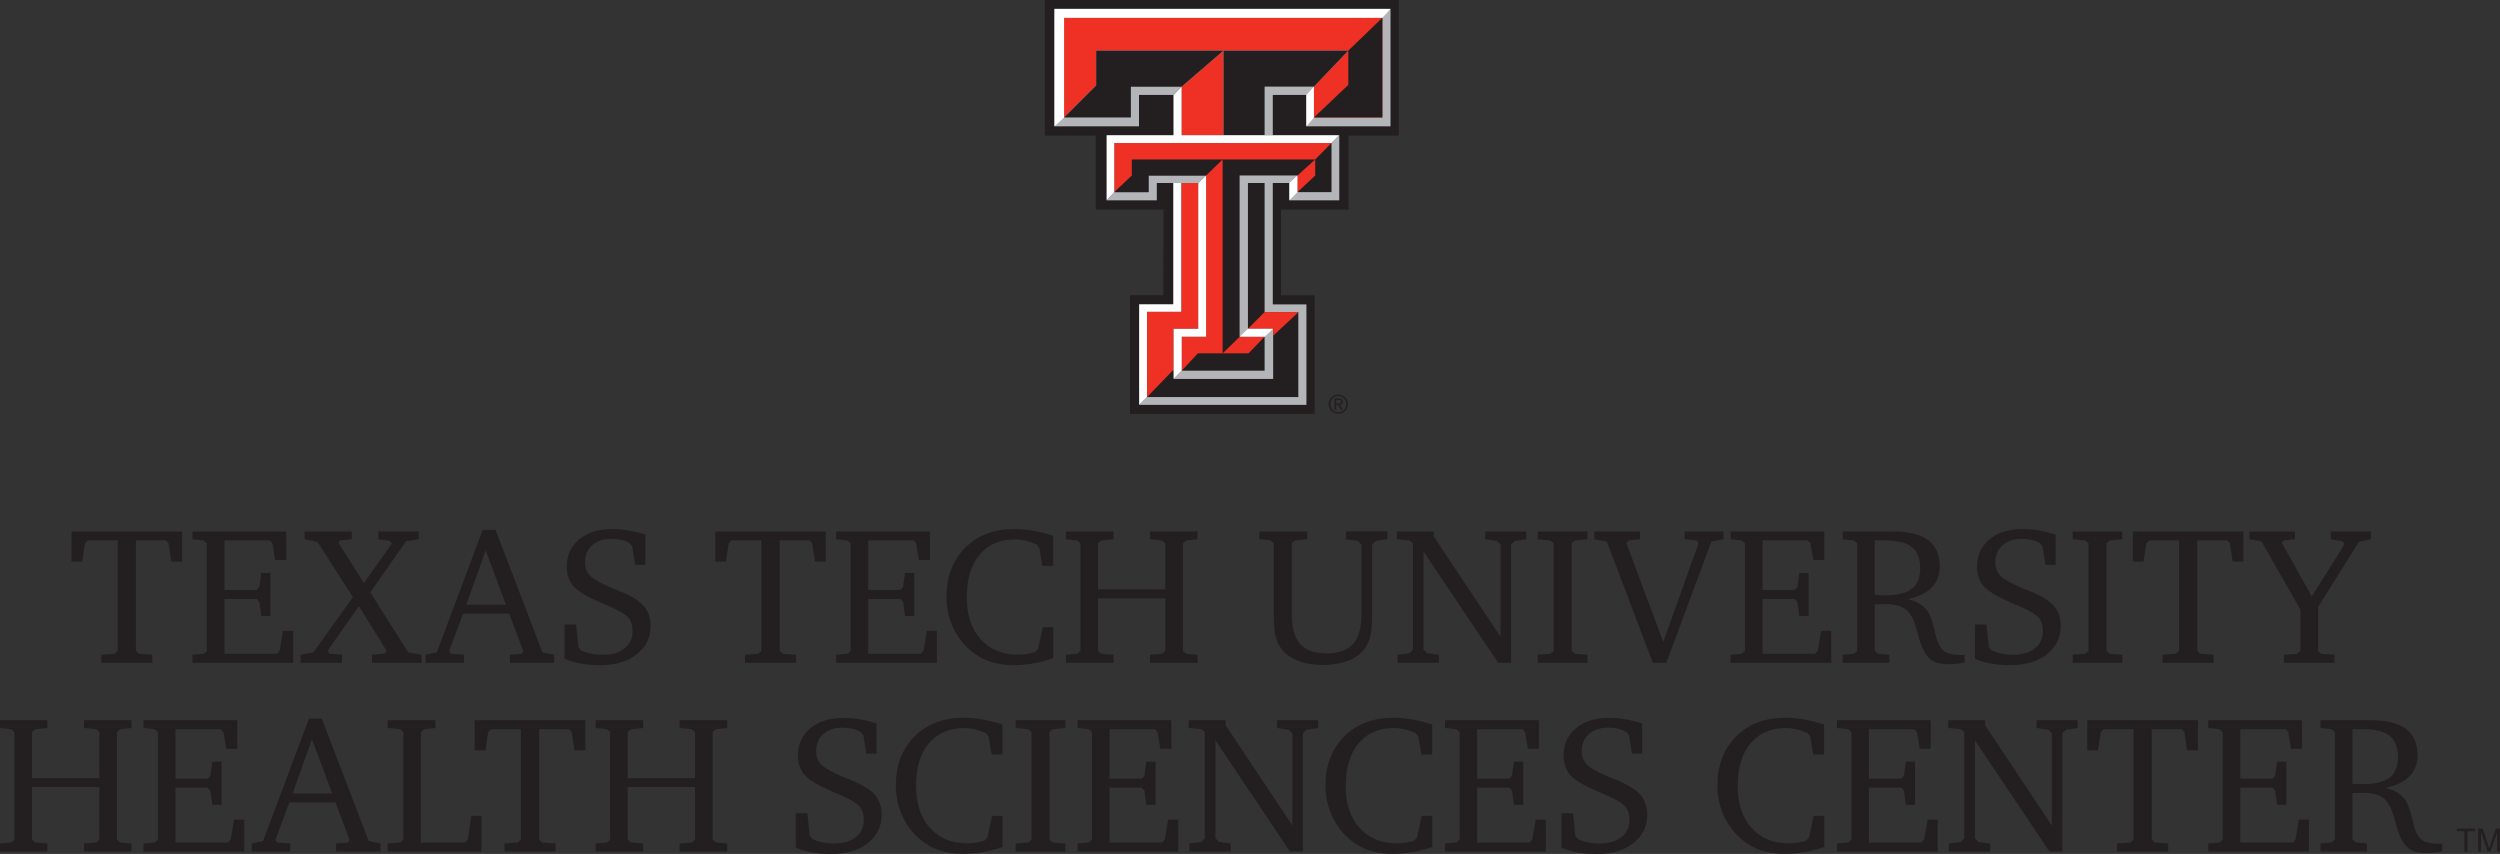 <?xml version="1.0" encoding="UTF-8"?> <svg xmlns="http://www.w3.org/2000/svg" xmlns:xlink="http://www.w3.org/1999/xlink" id="Layer_1" data-name="Layer 1" viewBox="0 0 344.91 117.81"><rect x="0" y="0" width="344.91" height="117.81" fill="#333333" stroke="none"/><defs><style> .cls-1 { clip-path: url(#clippath); } .cls-2 { fill: none; } .cls-2, .cls-3, .cls-4, .cls-5, .cls-6 { stroke-width: 0px; } .cls-7 { clip-path: url(#clippath-1); } .cls-3 { fill: #231f20; } .cls-4 { fill: #b3b5b8; } .cls-5 { fill: #fff; } .cls-6 { fill: #ee3124; } </style><clipPath id="clippath"><rect class="cls-2" x="144.16" width="48.79" height="57.08"></rect></clipPath><clipPath id="clippath-1"><rect class="cls-2" x="0" y="0" width="344.91" height="117.81"></rect></clipPath></defs><polygon class="cls-3" points="176.73 28.89 186.02 28.89 186.01 18.68 192.95 18.68 192.95 0 144.16 0 144.16 18.68 151.19 18.68 151.19 28.89 160.55 28.89 160.54 40.75 155.91 40.75 155.91 57.08 181.35 57.08 181.35 40.77 176.73 40.77 176.73 28.89"></polygon><polygon class="cls-3" points="176.73 28.89 186.02 28.89 186.01 18.68 192.95 18.68 192.95 0 144.16 0 144.16 18.68 151.19 18.68 151.19 28.89 160.55 28.89 160.54 40.75 155.91 40.75 155.91 57.08 181.35 57.08 181.35 40.77 176.73 40.77 176.73 28.89"></polygon><polygon class="cls-4" points="145.48 1.23 145.48 17.43 157.14 17.43 157.14 13.1 161.9 13.1 163.01 11.97 163.01 18.65 175.6 18.65 175.6 13.1 180.23 13.1 180.23 17.43 191.84 17.43 191.84 1.23 145.48 1.23"></polygon><polygon class="cls-5" points="180.23 17.43 181.28 16.21 181.28 11.95 180.23 13.1 180.23 17.43"></polygon><polygon class="cls-6" points="146.8 2.45 146.8 16.21 151.23 11.79 151.23 6.98 168.82 6.98 186.02 6.98 181.28 11.95 181.28 16.21 190.72 16.21 190.72 2.45 146.8 2.45"></polygon><polygon class="cls-6" points="163.01 18.65 168.8 18.65 168.8 6.98 163.01 11.97 163.01 18.65"></polygon><polygon class="cls-3" points="174.47 18.65 174.47 11.95 181.28 11.95 186.02 6.98 168.8 6.98 168.8 18.65 174.47 18.65"></polygon><polygon class="cls-3" points="186.02 6.98 186.02 11.71 181.28 16.21 190.72 16.21 190.72 2.45 186.02 6.98"></polygon><polygon class="cls-4" points="159.6 27.64 159.6 25.25 165.31 25.25 166.4 24.21 158.45 24.21 158.45 26.51 153.73 26.51 152.67 27.64 159.6 27.64"></polygon><polygon class="cls-4" points="172.17 25.25 174.47 25.25 174.47 43.05 179.12 43.05 179.12 43.08 179.12 54.78 158.25 54.78 157.16 55.86 180.24 55.86 180.24 42 175.6 42 175.6 25.25 177.89 25.25 177.89 27.64 184.77 27.64 184.77 18.65 183.7 19.73 183.7 26.51 179 26.51 179 24.21 171.02 24.21 171.02 46.45 174.47 46.45 174.47 51.14 163.04 51.14 161.91 52.28 175.65 52.28 175.65 45.36 172.17 45.36 172.17 25.25"></polygon><polygon class="cls-3" points="158.45 24.21 166.4 24.21 168.68 22 156.15 22 156.15 24.21 153.73 26.51 158.45 26.51 158.45 24.21"></polygon><polygon class="cls-3" points="146.8 16.21 151.23 11.79 151.23 6.98 168.8 6.98 163.01 11.97 156.02 11.97 156.02 16.21 146.8 16.21"></polygon><polygon class="cls-6" points="153.73 26.51 153.73 19.73 183.7 19.73 181.45 22 156.15 22 156.15 24.21 153.73 26.51"></polygon><polygon class="cls-6" points="174.47 46.45 172.25 48.75 168.68 48.75 171.04 46.45 174.47 46.45"></polygon><polygon class="cls-6" points="179 26.51 179 24.21 181.45 22 181.45 24.21 179 26.51"></polygon><polygon class="cls-5" points="145.48 17.43 146.8 16.21 146.8 2.45 190.72 2.45 191.84 1.22 145.48 1.22 145.48 17.43"></polygon><polygon class="cls-5" points="161.9 13.11 163.01 11.97 163.01 18.65 184.77 18.65 183.7 19.73 153.73 19.73 153.73 26.51 152.67 27.64 152.67 18.65 161.9 18.65 161.9 13.11"></polygon><polygon class="cls-5" points="179 24.21 179 26.51 177.89 27.64 177.89 25.25 179 24.21"></polygon><polygon class="cls-5" points="163.01 25.25 161.87 25.25 161.87 41.98 157.16 41.98 157.16 55.86 158.25 54.78 158.25 43.03 163.01 43.03 163.01 25.25"></polygon><polygon class="cls-6" points="172.17 45.36 175.65 45.35 175.65 46.32 179.12 43.08 179.12 43.05 174.47 43.05 172.17 45.36"></polygon><polygon class="cls-5" points="171.04 46.45 172.19 45.35 175.65 45.35 174.48 46.45 171.04 46.45"></polygon><polygon class="cls-6" points="166.4 24.21 166.4 46.46 163.04 46.46 163.04 51.14 165.26 48.75 168.68 48.75 168.68 22 166.4 24.21"></polygon><polygon class="cls-6" points="163.01 25.25 163.01 43.03 158.25 43.03 158.25 54.78 161.91 51 161.91 45.36 165.31 45.36 165.31 25.25 163.01 25.25"></polygon><polygon class="cls-5" points="166.4 24.21 165.31 25.25 165.31 45.36 161.91 45.36 161.91 52.28 163.04 51.14 163.04 46.46 166.4 46.46 166.4 24.21"></polygon><g class="cls-1"><path class="cls-3" d="M184.64,54.44c.72,0,1.33.57,1.33,1.32s-.61,1.33-1.33,1.33-1.34-.57-1.34-1.33.61-1.32,1.34-1.32M184.64,56.89c.61,0,1.09-.49,1.09-1.14s-.47-1.12-1.09-1.12-1.09.49-1.09,1.12.47,1.14,1.09,1.14M184.12,54.98h.6c.37,0,.54.15.54.44,0,.28-.17.4-.41.42l.44.68h-.26l-.42-.67h-.26v.67h-.24v-1.55ZM184.36,55.67h.25c.21,0,.41-.01.41-.25,0-.21-.18-.24-.34-.24h-.32v.49Z"></path></g><polygon class="cls-3" points="9.86 73.32 25.12 73.32 25.12 77.48 23.63 77.48 23.26 74.97 22.88 74.56 18.75 74.56 18.75 89.82 19.2 90.2 21.02 90.33 21.02 91.44 13.97 91.44 13.97 90.33 15.77 90.2 16.23 89.82 16.23 74.56 12.11 74.56 11.72 74.97 11.34 77.48 9.86 77.48 9.86 73.32"></polygon><polygon class="cls-3" points="26.55 91.44 26.55 90.33 28.08 90.2 28.54 89.82 28.54 74.95 28.08 74.56 26.55 74.4 26.55 73.32 39.49 73.32 39.49 77.27 37.97 77.27 37.59 74.97 37.22 74.56 30.97 74.56 30.97 81.39 35.4 81.39 35.78 81.01 36.04 79.04 37.32 79.04 37.32 84.99 36.04 84.99 35.78 83.04 35.4 82.63 30.97 82.63 30.97 90.2 38.21 90.2 38.59 89.77 39.05 87.04 40.45 87.04 40.45 91.44 26.55 91.44"></polygon><polygon class="cls-3" points="42.02 73.32 48.54 73.32 48.54 74.4 46.9 74.56 46.69 74.89 50.21 80.44 54.05 75 53.8 74.64 52.22 74.4 52.21 73.32 57.76 73.32 57.76 74.4 56.02 74.67 51.09 81.72 56.32 90 58.16 90.33 58.16 91.44 51.32 91.44 51.32 90.33 53.12 90.15 53.33 89.77 49.52 83.64 45.25 89.69 45.4 90.17 47.2 90.33 47.2 91.44 41.48 91.44 41.48 90.33 43.26 89.98 48.68 82.39 43.8 74.75 42.02 74.4 42.02 73.32"></polygon><path class="cls-3" d="M66.59,73.1h1.78l6.47,16.9,1.62.33v1.11h-6.12v-1.11l1.67-.13.19-.38-1.95-5.16h-6.36l-1.93,5.16.28.38,1.77.13v1.11h-5.31v-1.11l1.56-.33,6.33-16.9ZM67.01,75.93l-2.67,7.5h5.46l-2.79-7.5Z"></path><g class="cls-7"><path class="cls-3" d="M77.88,90.9v-4.75h1.6l.32,3.1.36.46c.39.2.85.36,1.36.46.51.11,1.06.16,1.66.16,1.27,0,2.26-.29,2.99-.88.73-.58,1.1-1.37,1.1-2.37,0-.5-.08-.93-.22-1.28-.15-.35-.38-.65-.7-.91-.54-.42-1.48-.91-2.79-1.46-.35-.15-.62-.26-.8-.34-1.85-.8-3.07-1.54-3.67-2.24-.6-.69-.9-1.58-.9-2.68,0-1.55.57-2.8,1.71-3.75,1.14-.95,2.65-1.43,4.53-1.43.76,0,1.52.06,2.28.19.76.13,1.53.32,2.33.57v4.18h-1.41l-.41-2.57-.4-.45c-.34-.19-.72-.34-1.12-.43-.41-.09-.85-.14-1.32-.14-1.12,0-2.02.29-2.68.88-.66.58-.99,1.38-.99,2.38,0,.73.23,1.34.69,1.82s1.49,1.06,3.09,1.74c.16.06.4.15.73.28,1.55.61,2.66,1.25,3.35,1.91.39.37.68.81.89,1.32.2.51.3,1.06.3,1.65,0,1.63-.64,2.95-1.91,3.95-1.28,1-2.97,1.5-5.08,1.5-.93,0-1.81-.07-2.63-.22-.82-.15-1.57-.37-2.23-.65"></path><polygon class="cls-3" points="98.68 73.32 113.93 73.32 113.93 77.48 112.44 77.48 112.07 74.97 111.69 74.56 107.56 74.56 107.56 89.82 108.01 90.2 109.83 90.33 109.83 91.44 102.78 91.44 102.78 90.33 104.58 90.2 105.04 89.82 105.04 74.56 100.92 74.56 100.53 74.97 100.15 77.48 98.68 77.48 98.68 73.32"></polygon><polygon class="cls-3" points="115.36 91.44 115.36 90.33 116.89 90.2 117.36 89.82 117.36 74.95 116.89 74.56 115.36 74.4 115.36 73.32 128.3 73.32 128.3 77.27 126.78 77.27 126.4 74.97 126.03 74.56 119.78 74.56 119.78 81.39 124.21 81.39 124.59 81.01 124.86 79.04 126.14 79.04 126.14 84.99 124.86 84.99 124.59 83.04 124.21 82.63 119.78 82.63 119.78 90.2 127.02 90.2 127.4 89.77 127.86 87.04 129.26 87.04 129.26 91.44 115.36 91.44"></polygon><path class="cls-3" d="M145.29,90.82c-.89.31-1.79.54-2.71.71-.92.16-1.83.24-2.73.24s-1.72-.09-2.49-.28c-.77-.18-1.48-.45-2.11-.8-1.45-.83-2.59-1.98-3.42-3.46-.83-1.48-1.25-3.1-1.25-4.86,0-2.81.86-5.08,2.58-6.8,1.72-1.72,3.98-2.58,6.8-2.58.79,0,1.63.08,2.53.23.89.15,1.83.38,2.81.69v4.15h-1.5l-.41-2.45-.36-.49c-.52-.24-1.02-.41-1.51-.53-.49-.11-.99-.17-1.5-.17-2.07,0-3.69.7-4.87,2.11-1.18,1.41-1.77,3.35-1.77,5.83s.63,4.38,1.9,5.81c1.26,1.43,2.98,2.15,5.16,2.15.39,0,.77-.03,1.17-.09.39-.06.79-.15,1.18-.27l.42-.42.66-3.01h1.45v4.27Z"></path><polygon class="cls-3" points="147.07 73.32 153.63 73.32 153.63 74.4 151.95 74.56 151.49 74.95 151.49 81.31 160.78 81.31 160.78 74.95 160.32 74.56 158.65 74.4 158.65 73.32 165.22 73.32 165.22 74.4 163.67 74.56 163.21 74.95 163.21 89.82 163.67 90.2 165.22 90.33 165.22 91.44 158.65 91.44 158.65 90.33 160.32 90.2 160.78 89.82 160.78 82.55 151.49 82.55 151.49 89.82 151.95 90.2 153.63 90.33 153.63 91.44 147.07 91.44 147.07 90.33 148.6 90.2 149.06 89.82 149.06 74.95 148.6 74.56 147.07 74.4 147.07 73.32"></polygon><path class="cls-3" d="M173.73,73.32h6.62v1.08l-1.67.16-.46.38v9.77c0,1.89.39,3.27,1.15,4.13.77.87,1.99,1.3,3.66,1.3s2.88-.43,3.65-1.3c.77-.87,1.15-2.24,1.15-4.13v-9.59l-.51-.49-1.62-.24v-1.08h5.71v1.08l-1.62.24-.49.49v9.82c0,1.29-.09,2.28-.28,2.97-.18.68-.49,1.28-.91,1.79-.54.65-1.29,1.16-2.27,1.51-.98.36-2.08.54-3.32.54s-2.36-.18-3.33-.54c-.97-.36-1.73-.86-2.26-1.51-.42-.52-.73-1.12-.91-1.82-.19-.69-.28-1.67-.28-2.94v-10.01l-.46-.38-1.54-.16v-1.08Z"></path><polygon class="cls-3" points="192.8 91.44 192.8 90.33 194.45 90.12 194.94 89.61 194.94 74.95 194.45 74.56 192.72 74.4 192.72 73.32 197.8 73.32 197.8 74 207.02 87.84 207.02 75.13 206.53 74.64 204.91 74.4 204.91 73.32 210.58 73.32 210.58 74.4 208.95 74.64 208.47 75.13 208.47 91.44 206.69 91.44 196.4 76.11 196.4 89.61 196.89 90.12 198.51 90.33 198.51 91.44 192.8 91.44"></polygon><polygon class="cls-3" points="212.16 91.44 212.16 90.33 213.89 90.2 214.35 89.82 214.35 74.95 213.89 74.56 212.16 74.4 212.16 73.32 219.02 73.32 219.02 74.4 217.29 74.56 216.83 74.95 216.83 89.82 217.29 90.2 219.02 90.33 219.02 91.44 212.16 91.44"></polygon><polygon class="cls-3" points="219.96 73.32 226.27 73.32 226.27 74.4 224.7 74.56 224.39 74.95 229.47 88.55 234.34 74.95 234.09 74.56 232.41 74.4 232.41 73.32 237.78 73.32 237.78 74.4 236.11 74.72 229.9 91.44 228.03 91.44 221.69 74.72 219.96 74.4 219.96 73.32"></polygon><polygon class="cls-3" points="238.75 91.44 238.75 90.33 240.28 90.2 240.74 89.82 240.74 74.95 240.28 74.56 238.75 74.4 238.75 73.32 251.69 73.32 251.69 77.27 250.17 77.27 249.79 74.97 249.42 74.56 243.17 74.56 243.17 81.39 247.6 81.39 247.98 81.01 248.24 79.04 249.52 79.04 249.52 84.99 248.24 84.99 247.98 83.04 247.6 82.63 243.17 82.63 243.17 90.2 250.41 90.2 250.79 89.77 251.25 87.04 252.65 87.04 252.65 91.44 238.75 91.44"></polygon><path class="cls-3" d="M254.23,73.32h6.88c2.21,0,3.84.4,4.91,1.19,1.06.8,1.6,2.01,1.6,3.66,0,1.17-.37,2.13-1.1,2.88-.73.75-1.82,1.28-3.27,1.6.68.18,1.24.42,1.7.72.46.29.82.66,1.08,1.1.29.48.55,1.19.77,2.12.22.93.39,1.56.5,1.87.27.74.65,1.24,1.12,1.51.47.27,1.27.4,2.39.4h.24v1.03c-.4.08-.78.14-1.12.18-.34.04-.67.06-.98.06-.64,0-1.18-.06-1.62-.18-.44-.12-.81-.32-1.1-.59-.66-.56-1.19-1.66-1.61-3.3-.16-.59-.28-1.03-.38-1.32-.36-1.1-.84-1.86-1.46-2.28-.62-.42-1.54-.63-2.78-.63-.26,0-.68.01-1.26.04h-.09v6.44l.46.38,1.54.13v1.11h-6.42v-1.11l1.53-.13.46-.38v-14.87l-.46-.38-1.53-.16v-1.08ZM258.64,74.56v7.53s.09.01.16.01c.57.03.99.04,1.25.04,1.69,0,2.92-.3,3.7-.9.78-.6,1.17-1.55,1.17-2.85s-.39-2.32-1.17-2.93c-.78-.61-2.05-.91-3.8-.91h-1.3Z"></path><path class="cls-3" d="M272.47,90.9v-4.75h1.59l.32,3.1.36.46c.39.2.85.36,1.36.46.51.11,1.06.16,1.66.16,1.27,0,2.26-.29,2.99-.88.73-.58,1.1-1.37,1.1-2.37,0-.5-.08-.93-.23-1.28-.15-.35-.38-.65-.7-.91-.54-.42-1.48-.91-2.79-1.46-.35-.15-.62-.26-.8-.34-1.85-.8-3.07-1.54-3.67-2.24-.6-.69-.9-1.58-.9-2.68,0-1.55.57-2.8,1.71-3.75,1.14-.95,2.65-1.43,4.53-1.43.76,0,1.52.06,2.28.19.76.13,1.54.32,2.33.57v4.18h-1.41l-.41-2.57-.4-.45c-.34-.19-.72-.34-1.12-.43-.4-.09-.84-.14-1.32-.14-1.12,0-2.02.29-2.68.88-.66.58-.99,1.38-.99,2.38,0,.73.23,1.34.69,1.82s1.49,1.06,3.09,1.74c.16.06.4.15.72.28,1.55.61,2.66,1.25,3.35,1.91.39.37.68.81.88,1.32.2.51.3,1.06.3,1.65,0,1.63-.64,2.95-1.91,3.95-1.28,1-2.97,1.5-5.08,1.5-.93,0-1.81-.07-2.63-.22-.82-.15-1.57-.37-2.23-.65"></path><polygon class="cls-3" points="285.95 91.44 285.95 90.33 287.67 90.2 288.14 89.82 288.14 74.95 287.67 74.56 285.95 74.4 285.95 73.32 292.8 73.32 292.8 74.4 291.08 74.56 290.62 74.95 290.62 89.82 291.08 90.2 292.8 90.33 292.8 91.44 285.95 91.44"></polygon><polygon class="cls-3" points="294.26 73.32 309.51 73.32 309.51 77.48 308.02 77.48 307.65 74.97 307.27 74.56 303.14 74.56 303.14 89.82 303.59 90.2 305.41 90.33 305.41 91.44 298.36 91.44 298.36 90.33 300.16 90.2 300.62 89.82 300.62 74.56 296.5 74.56 296.11 74.97 295.73 77.48 294.26 77.48 294.26 73.32"></polygon><polygon class="cls-3" points="310.34 73.32 316.61 73.32 316.61 74.4 315.07 74.56 314.8 74.87 318.94 82.29 323.47 75.08 323.22 74.69 321.57 74.4 321.57 73.32 327.09 73.32 327.09 74.4 325.44 74.75 319.82 83.74 319.82 89.82 320.26 90.2 322.09 90.33 322.09 91.44 315.1 91.44 315.1 90.33 316.93 90.2 317.37 89.82 317.37 84.1 311.99 74.67 310.34 74.4 310.34 73.32"></polygon><polygon class="cls-3" points="0 99.36 6.55 99.36 6.55 100.44 4.88 100.6 4.42 100.98 4.42 107.35 13.71 107.35 13.71 100.98 13.25 100.6 11.58 100.44 11.58 99.36 18.14 99.36 18.14 100.44 16.6 100.6 16.14 100.98 16.14 115.86 16.6 116.24 18.14 116.37 18.14 117.48 11.58 117.48 11.58 116.37 13.25 116.24 13.71 115.86 13.71 108.59 4.42 108.59 4.42 115.86 4.88 116.24 6.55 116.37 6.55 117.48 0 117.48 0 116.37 1.53 116.24 1.99 115.86 1.99 100.98 1.53 100.6 0 100.44 0 99.36"></polygon><polygon class="cls-3" points="19.79 117.48 19.79 116.37 21.32 116.24 21.78 115.86 21.78 100.98 21.32 100.6 19.79 100.44 19.79 99.36 32.73 99.36 32.73 103.31 31.21 103.31 30.83 101.01 30.46 100.6 24.21 100.6 24.21 107.43 28.64 107.43 29.02 107.05 29.29 105.09 30.57 105.09 30.57 111.03 29.29 111.03 29.02 109.08 28.64 108.67 24.21 108.67 24.21 116.24 31.45 116.24 31.83 115.81 32.29 113.08 33.69 113.08 33.69 117.48 19.79 117.48"></polygon><path class="cls-3" d="M42.62,99.14h1.78l6.47,16.9,1.62.33v1.11h-6.12v-1.11l1.67-.13.19-.38-1.95-5.16h-6.36l-1.93,5.16.28.38,1.77.13v1.11h-5.31v-1.11l1.56-.33,6.33-16.9ZM43.04,101.97l-2.67,7.5h5.46l-2.79-7.5Z"></path><polygon class="cls-3" points="53.48 117.48 53.48 116.37 55.19 116.24 55.65 115.86 55.65 100.98 55.19 100.6 53.48 100.44 53.48 99.36 60.08 99.36 60.08 100.44 58.53 100.6 58.07 100.98 58.07 116.24 64.18 116.24 64.56 115.81 65.02 112.56 66.42 112.56 66.42 117.48 53.48 117.48"></polygon><polygon class="cls-3" points="65.49 99.36 80.75 99.36 80.75 103.52 79.26 103.52 78.89 101.01 78.51 100.6 74.38 100.6 74.38 115.86 74.83 116.24 76.65 116.37 76.65 117.48 69.6 117.48 69.6 116.37 71.4 116.24 71.86 115.86 71.86 100.6 67.74 100.6 67.35 101.01 66.97 103.52 65.49 103.52 65.49 99.36"></polygon><polygon class="cls-3" points="82.18 99.36 88.73 99.36 88.73 100.44 87.06 100.6 86.6 100.98 86.6 107.35 95.89 107.35 95.89 100.98 95.43 100.6 93.76 100.44 93.76 99.36 100.33 99.36 100.33 100.44 98.78 100.6 98.32 100.98 98.32 115.86 98.78 116.24 100.33 116.37 100.33 117.48 93.76 117.48 93.76 116.37 95.43 116.24 95.89 115.86 95.89 108.59 86.6 108.59 86.6 115.86 87.06 116.24 88.73 116.37 88.73 117.48 82.18 117.48 82.18 116.37 83.71 116.24 84.17 115.86 84.17 100.98 83.71 100.6 82.18 100.44 82.18 99.36"></polygon><path class="cls-3" d="M109.79,116.94v-4.75h1.6l.32,3.1.36.46c.4.2.85.36,1.36.46.51.11,1.06.16,1.66.16,1.27,0,2.26-.29,2.99-.88.73-.58,1.09-1.37,1.09-2.37,0-.5-.07-.93-.23-1.28-.15-.35-.38-.66-.7-.91-.54-.42-1.48-.91-2.79-1.46-.35-.15-.62-.26-.8-.34-1.85-.8-3.07-1.54-3.66-2.23-.6-.69-.9-1.58-.9-2.68,0-1.55.57-2.8,1.71-3.75,1.14-.95,2.65-1.43,4.53-1.43.76,0,1.51.06,2.27.19.76.13,1.54.32,2.33.57v4.18h-1.41l-.41-2.57-.4-.45c-.34-.19-.72-.34-1.12-.43-.4-.09-.84-.14-1.32-.14-1.12,0-2.02.29-2.68.88-.66.58-.99,1.38-.99,2.38,0,.73.23,1.34.69,1.82.46.48,1.49,1.06,3.09,1.74.16.06.4.15.73.28,1.55.62,2.66,1.25,3.35,1.91.39.37.68.81.88,1.32.2.51.3,1.06.3,1.65,0,1.63-.64,2.95-1.91,3.95-1.27,1-2.97,1.5-5.08,1.5-.93,0-1.81-.07-2.63-.22-.82-.15-1.57-.36-2.23-.65"></path><path class="cls-3" d="M138.31,116.86c-.89.31-1.79.54-2.72.7-.92.16-1.83.24-2.73.24s-1.72-.09-2.49-.28c-.77-.18-1.48-.45-2.11-.8-1.45-.83-2.59-1.98-3.42-3.46-.83-1.48-1.25-3.1-1.25-4.86,0-2.81.86-5.08,2.58-6.8,1.72-1.72,3.98-2.58,6.8-2.58.79,0,1.63.08,2.53.23.89.15,1.83.39,2.81.69v4.15h-1.5l-.41-2.45-.36-.49c-.52-.24-1.02-.41-1.52-.53-.49-.11-.99-.17-1.5-.17-2.07,0-3.69.7-4.87,2.11-1.18,1.41-1.77,3.35-1.77,5.83s.63,4.38,1.9,5.81c1.27,1.43,2.98,2.15,5.16,2.15.39,0,.77-.03,1.17-.09.39-.06.78-.15,1.18-.27l.42-.42.66-3.01h1.45v4.27Z"></path><polygon class="cls-3" points="140.12 117.48 140.12 116.37 141.85 116.24 142.31 115.86 142.31 100.98 141.85 100.6 140.12 100.44 140.12 99.36 146.98 99.36 146.98 100.44 145.25 100.6 144.79 100.98 144.79 115.86 145.25 116.24 146.98 116.37 146.98 117.48 140.12 117.48"></polygon><polygon class="cls-3" points="148.66 117.48 148.66 116.37 150.19 116.24 150.65 115.86 150.65 100.98 150.19 100.6 148.66 100.44 148.66 99.36 161.6 99.36 161.6 103.31 160.08 103.31 159.7 101.01 159.33 100.6 153.08 100.6 153.08 107.43 157.51 107.43 157.89 107.05 158.15 105.09 159.43 105.09 159.43 111.03 158.15 111.03 157.89 109.08 157.51 108.67 153.08 108.67 153.08 116.24 160.32 116.24 160.7 115.81 161.16 113.08 162.56 113.08 162.56 117.48 148.66 117.48"></polygon><polygon class="cls-3" points="164.09 117.48 164.09 116.37 165.74 116.16 166.22 115.65 166.22 100.98 165.74 100.6 164.01 100.44 164.01 99.36 169.09 99.36 169.09 100.04 178.3 113.88 178.3 101.17 177.81 100.68 176.19 100.44 176.19 99.36 181.86 99.36 181.86 100.44 180.24 100.68 179.75 101.17 179.75 117.48 177.97 117.48 167.69 102.15 167.69 115.65 168.18 116.16 169.8 116.37 169.8 117.48 164.09 117.48"></polygon><path class="cls-3" d="M197.59,116.86c-.89.31-1.79.54-2.72.7-.92.16-1.83.24-2.73.24s-1.72-.09-2.49-.28c-.77-.18-1.48-.45-2.11-.8-1.45-.83-2.59-1.98-3.42-3.46-.83-1.48-1.25-3.1-1.25-4.86,0-2.81.86-5.08,2.58-6.8,1.72-1.72,3.98-2.58,6.8-2.58.79,0,1.63.08,2.53.23.89.15,1.83.39,2.81.69v4.15h-1.5l-.41-2.45-.36-.49c-.52-.24-1.02-.41-1.52-.53-.49-.11-.99-.17-1.5-.17-2.07,0-3.69.7-4.87,2.11-1.18,1.41-1.77,3.35-1.77,5.83s.63,4.38,1.9,5.81c1.27,1.43,2.98,2.15,5.16,2.15.39,0,.77-.03,1.17-.09.39-.06.78-.15,1.18-.27l.42-.42.66-3.01h1.45v4.27Z"></path><polygon class="cls-3" points="199.37 117.48 199.37 116.37 200.9 116.24 201.37 115.86 201.37 100.98 200.9 100.6 199.37 100.44 199.37 99.36 212.31 99.36 212.31 103.31 210.79 103.31 210.41 101.01 210.04 100.6 203.79 100.6 203.79 107.43 208.22 107.43 208.6 107.05 208.87 105.09 210.15 105.09 210.15 111.03 208.87 111.03 208.6 109.08 208.22 108.67 203.79 108.67 203.79 116.24 211.03 116.24 211.41 115.81 211.87 113.08 213.27 113.08 213.27 117.48 199.37 117.48"></polygon><path class="cls-3" d="M215.42,116.94v-4.75h1.6l.32,3.1.36.46c.4.2.85.36,1.36.46.51.11,1.06.16,1.66.16,1.27,0,2.26-.29,2.99-.88.73-.58,1.09-1.37,1.09-2.37,0-.5-.07-.93-.23-1.28-.15-.35-.38-.66-.7-.91-.54-.42-1.48-.91-2.79-1.46-.35-.15-.62-.26-.8-.34-1.85-.8-3.07-1.54-3.66-2.23-.6-.69-.9-1.58-.9-2.68,0-1.55.57-2.8,1.71-3.75,1.14-.95,2.65-1.43,4.53-1.43.76,0,1.51.06,2.27.19.76.13,1.54.32,2.33.57v4.18h-1.41l-.41-2.57-.4-.45c-.34-.19-.72-.34-1.12-.43-.4-.09-.84-.14-1.32-.14-1.12,0-2.02.29-2.68.88-.66.58-.99,1.38-.99,2.38,0,.73.23,1.34.69,1.82.46.48,1.49,1.06,3.09,1.74.16.06.4.15.72.28,1.55.62,2.66,1.25,3.35,1.91.39.37.68.81.88,1.32.2.51.3,1.06.3,1.65,0,1.63-.64,2.95-1.91,3.95-1.27,1-2.97,1.5-5.08,1.5-.93,0-1.81-.07-2.63-.22-.82-.15-1.57-.36-2.23-.65"></path><path class="cls-3" d="M251.65,116.86c-.89.31-1.79.54-2.71.7-.92.16-1.83.24-2.73.24s-1.72-.09-2.49-.28c-.77-.18-1.48-.45-2.11-.8-1.45-.83-2.59-1.98-3.42-3.46-.83-1.48-1.25-3.1-1.25-4.86,0-2.81.86-5.08,2.58-6.8,1.72-1.72,3.98-2.58,6.8-2.58.79,0,1.63.08,2.53.23.89.15,1.83.39,2.81.69v4.15h-1.5l-.41-2.45-.36-.49c-.52-.24-1.02-.41-1.51-.53-.49-.11-.99-.17-1.5-.17-2.07,0-3.69.7-4.87,2.11-1.18,1.41-1.77,3.35-1.77,5.83s.63,4.38,1.9,5.81c1.26,1.43,2.98,2.15,5.16,2.15.39,0,.78-.03,1.17-.09.39-.06.79-.15,1.18-.27l.42-.42.66-3.01h1.45v4.27Z"></path><polygon class="cls-3" points="253.44 117.48 253.44 116.37 254.97 116.24 255.43 115.86 255.43 100.98 254.97 100.6 253.44 100.44 253.44 99.36 266.37 99.36 266.37 103.31 264.86 103.31 264.47 101.01 264.1 100.6 257.85 100.6 257.85 107.43 262.29 107.43 262.67 107.05 262.93 105.09 264.21 105.09 264.21 111.03 262.93 111.03 262.67 109.08 262.29 108.67 257.85 108.67 257.85 116.24 265.09 116.24 265.47 115.81 265.94 113.08 267.33 113.08 267.33 117.48 253.44 117.48"></polygon><polygon class="cls-3" points="268.87 117.48 268.87 116.37 270.51 116.16 271 115.65 271 100.98 270.51 100.6 268.79 100.44 268.79 99.36 273.86 99.36 273.86 100.04 283.08 113.88 283.08 101.17 282.59 100.68 280.97 100.44 280.97 99.36 286.64 99.36 286.64 100.44 285.02 100.68 284.53 101.17 284.53 117.48 282.75 117.48 272.47 102.15 272.47 115.65 272.95 116.16 274.58 116.37 274.58 117.48 268.87 117.48"></polygon><polygon class="cls-3" points="287.97 99.36 303.23 99.36 303.23 103.52 301.74 103.52 301.37 101.01 300.99 100.6 296.86 100.6 296.86 115.86 297.31 116.24 299.13 116.37 299.13 117.48 292.07 117.48 292.07 116.37 293.88 116.24 294.34 115.86 294.34 100.6 290.21 100.6 289.83 101.01 289.45 103.52 287.97 103.52 287.97 99.36"></polygon><polygon class="cls-3" points="304.66 117.48 304.66 116.37 306.19 116.24 306.65 115.86 306.65 100.98 306.19 100.6 304.66 100.44 304.66 99.36 317.6 99.36 317.6 103.31 316.08 103.31 315.7 101.01 315.33 100.6 309.08 100.6 309.08 107.43 313.51 107.43 313.89 107.05 314.16 105.09 315.43 105.09 315.43 111.03 314.16 111.03 313.89 109.08 313.51 108.67 309.08 108.67 309.08 116.24 316.32 116.24 316.7 115.81 317.16 113.08 318.56 113.08 318.56 117.48 304.66 117.48"></polygon><path class="cls-3" d="M320.14,99.36h6.88c2.21,0,3.84.4,4.91,1.19,1.06.79,1.6,2.01,1.6,3.66,0,1.17-.37,2.13-1.1,2.88-.73.75-1.82,1.29-3.27,1.6.68.19,1.24.42,1.7.72.46.3.82.66,1.08,1.1.29.48.55,1.19.77,2.12.22.93.39,1.55.5,1.87.27.74.65,1.24,1.12,1.51.47.27,1.27.4,2.39.4h.24v1.03c-.4.08-.78.14-1.12.18-.34.04-.67.06-.98.06-.64,0-1.18-.06-1.62-.18-.44-.12-.81-.32-1.1-.59-.66-.56-1.19-1.66-1.61-3.3-.16-.59-.28-1.03-.38-1.32-.36-1.1-.84-1.86-1.46-2.28-.62-.42-1.54-.63-2.78-.63-.26,0-.68.01-1.26.04h-.09v6.43l.46.38,1.54.13v1.11h-6.42v-1.11l1.53-.13.46-.38v-14.87l-.46-.38-1.53-.16v-1.08ZM324.56,100.6v7.53s.09.01.16.01c.57.03.99.04,1.25.04,1.69,0,2.92-.3,3.7-.9.78-.6,1.17-1.55,1.17-2.85s-.39-2.32-1.17-2.93c-.78-.61-2.05-.91-3.8-.91h-1.3Z"></path><polygon class="cls-3" points="340 117.48 340 114.68 338.95 114.68 338.95 114.31 341.47 114.31 341.47 114.68 340.42 114.68 340.42 117.48 340 117.48"></polygon><path class="cls-3" d="M341.89,117.48v-3.17h.63l.75,2.25c.07.21.12.37.15.47.03-.11.09-.28.17-.51l.76-2.21h.56v3.17h-.4v-2.65l-.92,2.65h-.38l-.92-2.7v2.7h-.4Z"></path></g></svg> 